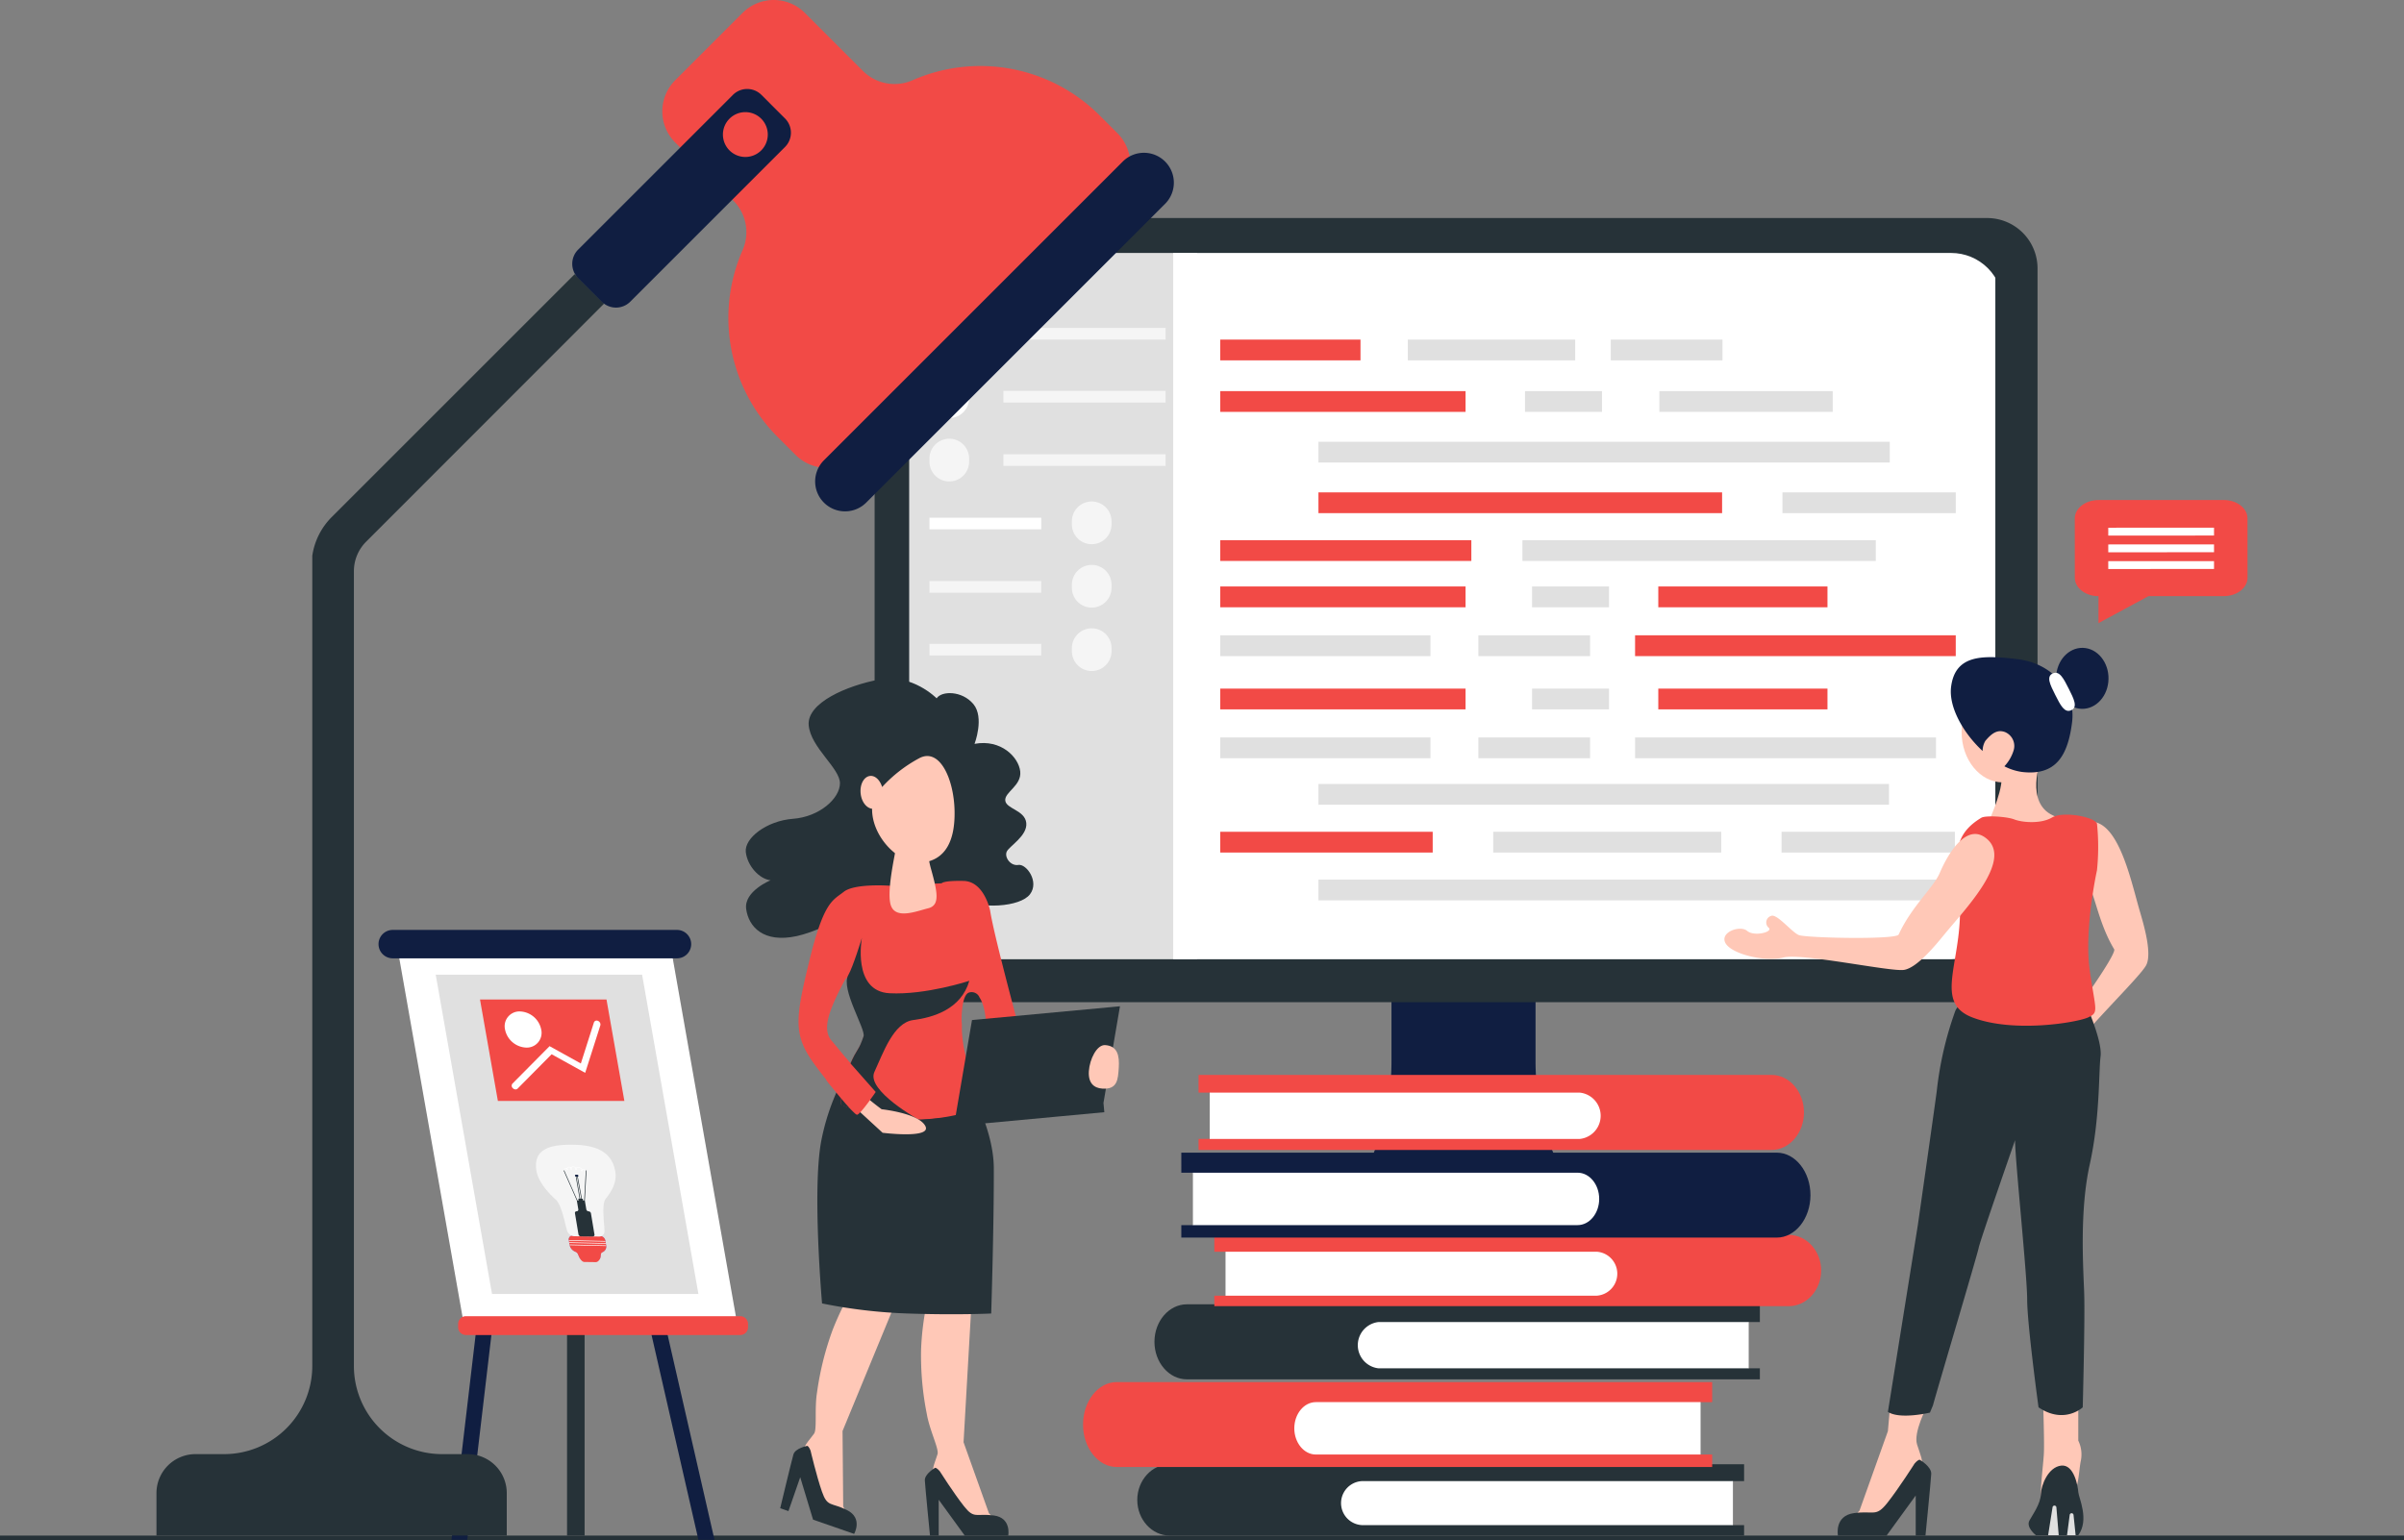<svg xmlns="http://www.w3.org/2000/svg" xmlns:xlink="http://www.w3.org/1999/xlink" width="524.445" height="336.159" viewBox="0 0 524.445 336.159"><rect x="0" y="0" width="524.445" height="336.159" fill="#808080" stroke="none"/><defs><style>.a{fill:none;}.b{fill:#263238;}.c{fill:#101e41;}.d{fill:#fff;}.e{fill:#e0e0e0;}.f{fill:#f24a46;}.g{fill:#8883d7;}.h{fill:#f5f5f5;}.i{clip-path:url(#a);}.j{fill:#ffc8b7;}</style><clipPath id="a"><path class="a" d="M11.3,0h216.02a11.3,11.3,0,0,1,11.3,11.3V142.827a11.3,11.3,0,0,1-11.3,11.3H11.3A11.3,11.3,0,0,1,0,142.826V11.3A11.3,11.3,0,0,1,11.3,0Z"></path></clipPath></defs><g transform="translate(0 -73.257)"><g transform="translate(0 408.359)"><rect class="b" width="524.445" height="1.058"></rect></g><g transform="translate(82.568 276.178)"><rect class="b" width="3.829" height="57.858" transform="translate(41.137 74.323)"></rect><path class="c" d="M167.236,387.583l-.106.857-.413,3.575-.635,5.4-.37,3.131-.867,7.361-.677,5.722-.3,2.517-.4,3.406-4.96,42.125-.571,4.844-.212,1.83-.275,2.284-5.14,43.648-.116,1.058h-3.458l.127-1.058,5.14-43.648.264-2.284.222-1.83,1.576-13.421,3.955-33.548,1.555-13.263.709-5.986.338-2.887.635-5.4.423-3.575.148-1.259Z" transform="translate(-132.815 -382.228)"></path><path class="c" d="M218.988,516.439h-3.511l-.243-1.058-9.984-43.648-.529-2.284-.413-1.83-1.111-4.844-5.8-25.33-.857-3.712-2.993-13.083L191.574,412l-.666-2.919-2.422-10.566-1.237-5.4-.434-1.914,3.342-.772.613,2.686,1.237,5.4,1.058,4.643.561,2.432,3.448,15.061,9.635,42.125,1.111,4.844.423,1.83.518,2.284,9.984,43.648Z" transform="translate(-145.678 -383.323)"></path><path class="d" d="M145.361,467.414h59.652l-14.639-83.025H130.722Z" transform="translate(-126.728 -381.285)"></path><path class="e" d="M155.829,464.142h45.025l-12.283-69.664H143.546Z" transform="translate(-131.061 -384.693)"></path><path class="c" d="M127.8,385.91H189.81a3.1,3.1,0,0,0,3.1-3.1h0a3.1,3.1,0,0,0-3.1-3.1H127.8a3.1,3.1,0,0,0-3.1,3.1h0A3.1,3.1,0,0,0,127.8,385.91Z" transform="translate(-124.691 -379.701)"></path><path class="f" d="M1.7,0H61.548a1.7,1.7,0,0,1,1.7,1.7V2.41a1.7,1.7,0,0,1-1.7,1.7H1.7A1.7,1.7,0,0,1,0,2.41V1.7A1.7,1.7,0,0,1,1.7,0Z" transform="translate(80.622 88.412) rotate(180)"></path><g transform="translate(22.143 15.193)"><path class="f" d="M189.63,424.783H162.035l-3.9-22.138h27.595Z" transform="translate(-158.131 -402.645)"></path><path class="d" d="M174.246,410.526a3.219,3.219,0,0,1-3.25,3.945,4.912,4.912,0,0,1-4.641-3.945,3.22,3.22,0,0,1,3.249-3.945A4.911,4.911,0,0,1,174.246,410.526Z" transform="translate(-160.889 -403.975)"></path><g transform="translate(6.915 4.604)"><path class="d" d="M169.432,424.617a.862.862,0,0,1-.591-.252.721.721,0,0,1-.1-1.013l8.1-8.175,6.823,3.78L186.518,410a.632.632,0,0,1,.905-.326.839.839,0,0,1,.495.962L184.611,421l-7.321-4.056-7.422,7.495A.6.6,0,0,1,169.432,424.617Z" transform="translate(-168.575 -409.598)"></path></g></g><g transform="translate(34.369 46.883)"><path class="g" d="M195.36,481.555l.168,1.017a1.309,1.309,0,0,1-1.11,1.581l-.1.921a.926.926,0,0,1-.973.84l-2.492-.031a1.437,1.437,0,0,1-1.253-.867l-.4-.928a2.034,2.034,0,0,1-1.642-1.622l-.167-1.017a.8.8,0,0,1,.823-.971l6,.075A1.23,1.23,0,0,1,195.36,481.555Z" transform="translate(-180.238 -460.628)"></path><path class="f" d="M195.36,481.555l.168,1.017a1.325,1.325,0,0,1-.734,1.475.726.726,0,0,0-.429.6l-.047.429c-.054.5-.513,1.177-1.037,1.171l-2.492-.031c-.524-.007-.971-.694-1.189-1.2l-.183-.43a1.187,1.187,0,0,0-.628-.617,2.031,2.031,0,0,1-1.226-1.5l-.167-1.017a.8.8,0,0,1,.823-.971l6,.075A1.23,1.23,0,0,1,195.36,481.555Z" transform="translate(-180.238 -460.628)"></path><path class="h" d="M193.893,456.4c.379,2.316-.854,4.371-2.1,5.894-.942,1.16-.281,5.47-.262,7.065a1.148,1.148,0,0,1-1.212,1.18l-5.337-.066a1.758,1.758,0,0,1-1.6-1.207c-.513-1.6-1.171-5.617-2.5-6.8-1.714-1.538-3.787-3.913-4.181-6.185-.832-4.774,2.832-5.8,7.61-5.779S193.113,451.641,193.893,456.4Z" transform="translate(-176.594 -450.501)"></path><g transform="translate(7.158 20.829)"><path class="d" d="M195.405,482.277l-7.979-.181-.021-.139,7.979.181Z" transform="translate(-187.405 -481.957)"></path></g><g transform="translate(7.233 21.288)"><path class="d" d="M195.519,482.974l-7.98-.184-.023-.139,7.98.188Z" transform="translate(-187.517 -482.65)"></path></g><g transform="translate(7.313 21.783)"><path class="d" d="M195.634,483.722l-7.969-.184-.012-.055-.014-.084,7.98.188.009.07Z" transform="translate(-187.639 -483.398)"></path></g><path class="b" d="M191.125,467.859h0a.541.541,0,0,1-.508-.439l-.319-1.914.364-6.612-.141-.031-.366,6.638-.243,0-.067-.4-.194,0-.924-4.993h-.14l.925,4.991-.222,0-.854-5.012h-.14l.854,5.011-.279,0,.067.4-.24,0-2.933-6.648-.128.034,2.916,6.613h0l.318,1.916a.355.355,0,0,1-.364.431.355.355,0,0,0-.363.431l.766,4.605a.543.543,0,0,0,.509.44l2.616.026a.355.355,0,0,0,.364-.431l-.766-4.6A.544.544,0,0,0,191.125,467.859Z" transform="translate(-179.649 -453.318)"></path><g transform="translate(5.964 4.775)"><path class="d" d="M190.508,458.517a.758.758,0,0,0-.413-.2,1.266,1.266,0,0,0-.36.032.918.918,0,0,0-.55-.455,1.2,1.2,0,0,0-.719.032.2.2,0,0,0-.085.032.83.83,0,0,0-.233-.159.876.876,0,0,0-.888.074.694.694,0,0,0-.349-.1.559.559,0,0,0-.138.011.974.974,0,0,0-.413.285.158.158,0,0,0-.1-.021.584.584,0,0,0-.4.159.609.609,0,0,0-.233.285l-.011.011a.31.31,0,0,0-.021.1l.074.011h.032a.223.223,0,0,1,.053-.138.842.842,0,0,1,.518-.328h.011c-.011.011-.021.032-.032.042l-.021.021.158.285.2-.074V458.4a.215.215,0,0,0-.053-.2.285.285,0,0,0-.085-.074.778.778,0,0,1,.36-.243.511.511,0,0,1,.37.053.25.25,0,0,0-.085.211.269.269,0,0,0,.106.191.2.2,0,0,0,.159.052.145.145,0,0,0,.105-.084.3.3,0,0,0-.021-.233.443.443,0,0,0-.105-.137.792.792,0,0,1,.772-.053.717.717,0,0,1,.179.127.221.221,0,0,0-.085.3.205.205,0,0,0,.106.105.146.146,0,0,0,.19-.105.355.355,0,0,0-.063-.265.153.153,0,0,1,.073-.021,1.143,1.143,0,0,1,.646-.031.764.764,0,0,1,.486.391.153.153,0,0,0-.074.021c-.032.011-.148.053-.138.159a.133.133,0,0,0,.1.127.158.158,0,0,0,.19,0,.23.23,0,0,0,.042-.244.845.845,0,0,1,.328-.021.551.551,0,0,1,.4.223c.011.011.021.011.021.021l.074-.042A.415.415,0,0,0,190.508,458.517Zm-4.04-.264a.1.1,0,0,1,.032.1l-.074.021-.074-.138c.021-.011.032-.032.042-.042A.142.142,0,0,1,186.468,458.252Zm.9-.148a.187.187,0,0,1,.01.148c-.01.021-.021.032-.042.032a.066.066,0,0,1-.074-.021.131.131,0,0,1-.053-.106.209.209,0,0,1,.074-.169A.454.454,0,0,1,187.368,458.1Zm.973.212c-.021,0-.032-.021-.042-.042-.032-.074.011-.138.074-.191a.3.3,0,0,1,.042.18C188.4,458.295,188.372,458.326,188.34,458.316Zm1.311.3a.114.114,0,0,1-.084,0c-.011-.011-.032-.021-.032-.042s.032-.053.1-.074c.01-.011.031-.011.052-.021A.153.153,0,0,1,189.652,458.612Z" transform="translate(-185.601 -457.712)"></path></g><path class="c" d="M190,460.8l-.333-.006a.26.26,0,0,1-.242-.213h0a.17.17,0,0,1,.176-.2l.333.007a.259.259,0,0,1,.242.213h0A.169.169,0,0,1,190,460.8Z" transform="translate(-180.929 -453.839)"></path></g></g><g transform="translate(190.802 120.84)"><path class="c" d="M485.2,401.917H453.77V415.9a53.461,53.461,0,0,1-6.844,26.169l-2.279,4.058h49.674l-2.279-4.058A53.448,53.448,0,0,1,485.2,415.9Z" transform="translate(-341.014 -231.868)"></path><path class="b" d="M531.052,145.115H298.93A10.993,10.993,0,0,0,288.143,156.3V305.045a10.992,10.992,0,0,0,10.787,11.187H531.052a10.992,10.992,0,0,0,10.787-11.187V156.3A10.993,10.993,0,0,0,531.052,145.115Z" transform="translate(-288.143 -145.115)"></path><path class="c" d="M428.733,476.678h68.051a4,4,0,0,0,3.995-3.995h0a4,4,0,0,0-3.995-4H428.733a4,4,0,0,0-3.995,4h0A4,4,0,0,0,428.733,476.678Z" transform="translate(-334.288 -254.425)"></path><g transform="translate(7.539 7.62)"><g class="i"><g transform="translate(-1.661 -3.47)"><rect class="e" width="64.498" height="162.981"></rect><path class="d" d="M310.541,185.53h0a4.326,4.326,0,0,1-4.327-4.327v-.667a4.326,4.326,0,0,1,4.327-4.325h0a4.326,4.326,0,0,1,4.325,4.325v.667A4.326,4.326,0,0,1,310.541,185.53Z" transform="translate(-300.126 -159.77)"></path><path class="d" d="M310.541,206.267h0a4.326,4.326,0,0,1-4.327-4.327v-.666a4.326,4.326,0,0,1,4.327-4.327h0a4.326,4.326,0,0,1,4.325,4.327v.666A4.327,4.327,0,0,1,310.541,206.267Z" transform="translate(-300.126 -166.775)"></path><path class="h" d="M310.541,227.163h0a4.326,4.326,0,0,1-4.327-4.327v-.667a4.326,4.326,0,0,1,4.327-4.326h0a4.326,4.326,0,0,1,4.325,4.326v.667A4.327,4.327,0,0,1,310.541,227.163Z" transform="translate(-300.126 -173.834)"></path><path class="h" d="M357.46,247.845h0a4.325,4.325,0,0,0,4.326-4.326v-.667a4.326,4.326,0,0,0-4.326-4.326h0a4.326,4.326,0,0,0-4.326,4.326v.667A4.326,4.326,0,0,0,357.46,247.845Z" transform="translate(-315.977 -180.821)"></path><path class="h" d="M357.46,268.741h0a4.325,4.325,0,0,0,4.326-4.327v-.666a4.326,4.326,0,0,0-4.326-4.325h0a4.326,4.326,0,0,0-4.326,4.325v.666A4.326,4.326,0,0,0,357.46,268.741Z" transform="translate(-315.977 -187.881)"></path><path class="h" d="M357.46,289.637h0a4.325,4.325,0,0,0,4.326-4.325v-.667a4.326,4.326,0,0,0-4.326-4.325h0a4.326,4.326,0,0,0-4.326,4.325v.667A4.326,4.326,0,0,0,357.46,289.637Z" transform="translate(-315.977 -194.94)"></path><rect class="h" width="35.395" height="2.542" transform="translate(22.212 19.829)"></rect><rect class="h" width="35.395" height="2.541" transform="translate(22.212 33.561)"></rect><rect class="h" width="35.395" height="2.542" transform="translate(22.212 47.398)"></rect><rect class="d" width="24.378" height="2.542" transform="translate(30.466 63.776) rotate(180)"></rect><rect class="h" width="24.378" height="2.542" transform="translate(30.466 77.613) rotate(180)"></rect><rect class="h" width="24.378" height="2.541" transform="translate(30.466 91.309) rotate(180)"></rect><g transform="translate(59.26 3.187)"><rect class="d" width="179.354" height="167.54" transform="translate(179.354 167.54) rotate(180)"></rect><rect class="e" width="135.528" height="4.534" transform="translate(167.213 141.56) rotate(180)"></rect><rect class="e" width="124.471" height="4.534" transform="translate(156.155 120.696) rotate(180)"></rect><rect class="e" width="37.808" height="4.534" transform="translate(170.524 131.129) rotate(180)"></rect><rect class="e" width="49.739" height="4.534" transform="translate(119.556 131.129) rotate(180)"></rect><rect class="e" width="77.092" height="4.534" transform="translate(153.279 67.492) rotate(180)"></rect><rect class="e" width="37.809" height="4.534" transform="translate(170.718 57.06) rotate(180)"></rect><rect class="f" width="88.06" height="4.534" transform="translate(119.745 57.06) rotate(180)"></rect><rect class="e" width="65.648" height="4.534" transform="translate(166.408 110.541) rotate(180)"></rect><rect class="f" width="54.778" height="4.534" transform="translate(65.042 67.492) rotate(180)"></rect><rect class="e" width="24.365" height="4.534" transform="translate(90.944 110.541) rotate(180)"></rect><rect class="e" width="45.862" height="4.534" transform="translate(56.125 110.541) rotate(180)"></rect><rect class="f" width="46.347" height="4.534" transform="translate(56.611 131.129) rotate(180)"></rect><rect class="f" width="36.907" height="4.534" transform="translate(142.733 99.886) rotate(180)"></rect><rect class="e" width="16.791" height="4.534" transform="translate(95.076 99.886) rotate(180)"></rect><rect class="f" width="53.515" height="4.534" transform="translate(63.778 99.886) rotate(180)"></rect><rect class="f" width="69.958" height="4.534" transform="translate(170.718 88.254) rotate(180)"></rect><rect class="e" width="24.365" height="4.534" transform="translate(90.944 88.254) rotate(180)"></rect><rect class="e" width="24.365" height="4.534" transform="translate(119.826 23.724) rotate(180)"></rect><rect class="e" width="45.862" height="4.534" transform="translate(56.125 88.254) rotate(180)"></rect><rect class="e" width="124.635" height="4.533" transform="translate(156.319 46.012) rotate(180)"></rect><rect class="e" width="37.809" height="4.533" transform="translate(143.875 34.963) rotate(180)"></rect><rect class="e" width="16.791" height="4.533" transform="translate(93.542 34.963) rotate(180)"></rect><rect class="f" width="53.515" height="4.533" transform="translate(63.778 34.963) rotate(180)"></rect><rect class="f" width="30.597" height="4.534" transform="translate(40.86 23.724) rotate(180)"></rect><rect class="e" width="36.52" height="4.534" transform="translate(87.699 23.724) rotate(180)"></rect><rect class="f" width="36.907" height="4.534" transform="translate(142.733 77.599) rotate(180)"></rect><rect class="e" width="16.791" height="4.534" transform="translate(95.076 77.599) rotate(180)"></rect><rect class="f" width="53.515" height="4.534" transform="translate(63.778 77.599) rotate(180)"></rect></g></g></g></g></g><g transform="translate(34.134 73.257)"><path class="b" d="M60.058,421.107H66.3a19.239,19.239,0,0,0,19.239-19.24V225.079a14.974,14.974,0,0,1,4.232-8.449l53.013-53.013,6.419,6.418L97.28,222a9.1,9.1,0,0,0-2.662,6.43V401.867a19.24,19.24,0,0,0,19.239,19.24h5.6a8.51,8.51,0,0,1,8.51,8.511v9.267H51.548v-9.267A8.511,8.511,0,0,1,60.058,421.107Z" transform="translate(-51.548 -103.783)"></path><path class="f" d="M233.614,116.954l-12.6-12.6a9.606,9.606,0,0,1,0-13.585l14.7-14.7a9.605,9.605,0,0,1,13.584,0l12.6,12.6a9.763,9.763,0,0,0,10.8,2.137,36.8,36.8,0,0,1,40.9,7.634l3.885,3.886a9.606,9.606,0,0,1,0,13.586l-56.622,56.622a9.606,9.606,0,0,1-13.585,0l-3.886-3.887a36.793,36.793,0,0,1-7.635-40.9A9.764,9.764,0,0,0,233.614,116.954Z" transform="translate(-107.847 -73.257)"></path><path class="c" d="M279.692,199.943l65.2-65.194a6.528,6.528,0,0,0,0-9.231h0a6.526,6.526,0,0,0-9.229,0l-65.2,65.2a6.525,6.525,0,0,0,0,9.229h0A6.525,6.525,0,0,0,279.692,199.943Z" transform="translate(-124.856 -90.266)"></path><path class="c" d="M201.183,149l33.761-33.762a4.4,4.4,0,0,0,0-6.222l-5.143-5.144a4.4,4.4,0,0,0-6.223,0l-33.762,33.761a4.4,4.4,0,0,0,0,6.223L194.96,149A4.4,4.4,0,0,0,201.183,149Z" transform="translate(-97.823 -83.164)"></path><path class="f" d="M238.168,115.1a4.893,4.893,0,1,0,4.893-4.893A4.892,4.892,0,0,0,238.168,115.1Z" transform="translate(-114.592 -85.739)"></path></g><g transform="translate(162.684 221.324)"><path class="b" d="M291.788,344.769c5.154,2.627,13.8,1.937,15.9-.814s-.785-6.694-2.528-6.409-3.112-1.736-2.525-2.935,4.545-3.441,4.248-6.233-4.367-3.043-4.582-4.875,3.6-3.249,3.265-6.36-4.2-7.1-9.966-6.021c0,0,2.205-5.752-.267-8.694s-6.91-2.9-8.006-1.242c0,0-5.322-5.435-12.438-4.116s-15.882,5.094-15.472,9.973,6.835,9.377,6.82,12.691-4.475,7.31-10.241,7.744-10.65,4.237-10.3,7.266,2.95,5.874,5.406,6.151c0,0-5.859,2.383-5.322,6.279s3.784,7.473,11.031,5.9,19.418-9.386,24.04-9.928S291.788,344.769,291.788,344.769Z" transform="translate(-245.68 -296.863)"></path><path class="j" d="M304.808,492.755a8.317,8.317,0,0,1,.119,3.859,60.246,60.246,0,0,0-1.487,11.252,65.278,65.278,0,0,0,1.248,13.951c.62,3.6,2.69,7.663,2.345,8.772-.738,2.362-1.2,2.953-.9,4.65s3.847,6.5,6.578,8.046,4.8,2.214,6.126,2.14-.591-1.918-.591-1.918l-5.536-15.5,1.729-30.258a23.145,23.145,0,0,0-.251-4.968l-.8-5.05h-9.939Z" transform="translate(-265.189 -361.342)"></path><path class="b" d="M306.941,556.967s-2.324,1.33-2.25,2.768,1.124,12.032,1.124,12.032h1.9v-7.824l5.683,7.824h9.484s.752-3.875-3.148-4.392-4.233.849-6.484-1.994-5.315-7.676-5.315-7.676S307.348,556.99,306.941,556.967Z" transform="translate(-265.615 -384.732)"></path><path class="j" d="M277.273,488.01a8.34,8.34,0,0,1-1.152,3.684,60.234,60.234,0,0,0-5.1,10.143,65.342,65.342,0,0,0-3.395,13.589c-.594,3.6.03,8.122-.661,9.056-1.471,1.989-2.1,2.4-2.37,4.1s1.5,7.4,3.576,9.758,3.807,3.664,5.086,4.03.072-2.006.072-2.006l-.147-16.458,11.554-28.017a23.217,23.217,0,0,0,1.392-4.776l.9-5.035-9.39-3.259Z" transform="translate(-252.063 -359.683)"></path><path class="b" d="M262.956,549.746s-2.632.493-3.034,1.877-2.882,11.735-2.882,11.735l1.8.624,2.566-7.392,2.8,9.255,8.96,3.11s1.982-3.415-1.534-5.181-4.277-.587-5.473-4.009-2.5-8.994-2.5-8.994S263.333,549.9,262.956,549.746Z" transform="translate(-249.518 -382.293)"></path><path class="b" d="M298.744,421.908h-21.2a50,50,0,0,0-7.427,18.17c-1.989,10.611.187,35.4.187,35.4a113.311,113.311,0,0,0,18.782,2.2c10.606.366,18.119,0,18.119,0s.614-19.274.567-31.737C307.732,434.923,298.744,421.908,298.744,421.908Z" transform="translate(-253.652 -339.106)"></path><path class="f" d="M304.88,370.045s-1.273-6.384-5.8-6.481-4.781.522-4.781.522l-11.37.525s-7.6-.56-9.975,1.322-4.331,2.022-7.473,14.88-3.563,16.309.943,22.581a93.96,93.96,0,0,0,9.429,11.082l3.773-4.809s-8.593-10.349-9.012-10.872-1.886-1.673-1.048-5.227,3.982-8.991,3.982-8.991,1.989,7.8,3.142,9.47.945,2.761.211,4.643-4.82,6.691-4.506,13.7a41.251,41.251,0,0,0,30.344.687,129.608,129.608,0,0,1-3.519-12.709,32.181,32.181,0,0,1-.5-4.008c-.026-.878.027-1.376-.026-1.742-.105-.732-.105-6.168,1.572-6.691a1.848,1.848,0,0,1,2.306,1.093s1.641,2.149,1.4,7.689,8.139,2.4,8.139,2.4S305.717,375.69,304.88,370.045Z" transform="translate(-251.559 -319.393)"></path><path class="b" d="M305.076,391.7s-9.455,3.123-17.407,2.712c-8.207-.425-6.028-12.094-6.028-12.094s-1.883,6.24-2.984,8.163c-1.7,2.957,3.849,11.807,3.344,13.326-1.056,3.177-1.423,2.641-2.849,5.909-2.428,2.428-2.017,9.12-2.017,9.12l2.906,1.039,14.154,2.223s-11.715-6.458-9.829-10.509,4.135-10.763,8.465-11.322S303.277,397.935,305.076,391.7Z" transform="translate(-256.297 -325.732)"></path><path class="b" d="M307.024,428.985l3.6-21.1.982-.092,30.318-2.825.981-.092-3.6,21.1.188,2.018-47.5,4.427-.188-2.017Z" transform="translate(-261.262 -333.352)"></path><path class="j" d="M282.482,433.121a57.544,57.544,0,0,0,4.611,3.772s8.067.838,9.535,3.667-9.325,1.467-9.325,1.467l-6.809-6.262Z" transform="translate(-257.441 -342.894)"></path><path class="f" d="M272.2,426.753s6,7.61,6.731,7.553S283,429.333,283,429.333l-6.564-7.425Z" transform="translate(-254.641 -339.106)"></path><path class="j" d="M283.535,330.657c-.234-2,.677-3.741,2.035-3.9,1.134-.133,2.183.911,2.646,2.413a30.5,30.5,0,0,1,8.012-6.24c4.483-2.5,7.669,4.425,7.79,11.531.109,6.359-1.93,10.6-7.027,11.2-4.966.582-11.047-5.562-10.967-11.746C284.823,333.771,283.746,332.454,283.535,330.657Z" transform="translate(-258.456 -305.493)"></path><path class="j" d="M302.061,345.5a16.528,16.528,0,0,0,.019,8.96c1.378,4.988,2.1,8.008-.568,8.681s-7.362,2.6-8.252-.91,1.42-12.755,1.923-15.924S302.061,345.5,302.061,345.5Z" transform="translate(-261.685 -313.008)"></path><path class="j" d="M358.72,423.357c-.171,2.622,1.132,3.694,2.94,3.811,3.273.213,3.412-1.913,3.582-4.535s-.234-4.783-2.967-4.96C360.469,417.555,358.89,420.736,358.72,423.357Z" transform="translate(-283.863 -337.674)"></path></g><g transform="translate(376.188 214.632)"><path class="j" d="M666.346,323.089s-3.517,9.338,2.668,12.126-14.431,2.183-14.431,2.183,3.274-6.791,3.214-10.308S660.768,320.056,666.346,323.089Z" transform="translate(-597.321 -298.641)"></path><path class="j" d="M680.519,535.178v8.5a6.862,6.862,0,0,1,.577,4.294c-.5,2.312-.33,5.863-2.229,8.753s-6.522,1.073-6.522-1.322.5-6.276.66-8.711-.165-11.517-.165-11.517Z" transform="translate(-603.321 -370.679)"></path><path class="j" d="M626.711,536.251s-2.973,5.615-2.146,8.257,1.34,3.3,1,5.2-4.3,7.265-7.359,9-5.366,2.477-6.853,2.394.661-2.146.661-2.146l6.192-17.339.564-6.44Z" transform="translate(-582.54 -370.679)"></path><path class="j" d="M691.2,363.528c-2.057-7.034-5.056-22.095-12.565-19.105-4.573,1.821-1.551,8.56.969,12.5,1.841,2.882,2.55,9.2,6.017,14.959.664,1.1-10.808,17.134-12.207,18.049s-6.589,1.273-6.855,2.613a1.494,1.494,0,0,0,1.88,1.891c1.244-.24-.185,3.74-2.136,4.278s-3.168,5.121-.484,5.407,8.261-4.656,9.743-8.647,15.856-17.559,17.094-20.214S692.044,366.423,691.2,363.528Z" transform="translate(-600.591 -306.107)"></path><path class="b" d="M664.794,402.246s4.011,8.669,3.574,12.233-.106,13.416-2.364,23.6-1.4,22.623-1.21,28.155-.318,24.852-.318,24.852-4.031,3.8-9.645,0c0,0-2.477-18.165-2.477-23.531s-2.643-30.467-2.643-34.76c0,0-7.6,21.8-7.926,23.448s-8.918,30.466-9.99,34.429l-.66,1.569s-6.523,1.569-9.165-.166l6.523-40.7s3.385-23.7,4.129-29.228a75.337,75.337,0,0,1,4.021-17.485C639.061,398.2,664.794,402.246,664.794,402.246Z" transform="translate(-586.303 -325.349)"></path><path class="f" d="M674.678,353.852s-2.847,12.974-1.581,21.834,2.041,9.176-.324,10.284-16.289,3.481-25.308,0-1.421-13.059-2.847-26.9c-.873-8.48-1.348-12.936,4.835-16.665.909-.548,5.607-.264,7.19.368s5.7,1.064,8.228-.417,9.493-.056,9.809,1.367A49.308,49.308,0,0,1,674.678,353.852Z" transform="translate(-593.399 -305.329)"></path><path class="b" d="M679.161,571.433h-9.248s-2.229-1.722-1.4-3.214,2.394-3.632,2.478-5.7,1.616-5.944,4.441-6.274,3.65,4.541,3.733,5.779S681.638,568.049,679.161,571.433Z" transform="translate(-601.963 -377.789)"></path><path class="e" d="M682.861,576.744l-.456-4.421a.421.421,0,0,0-.836-.012l-.58,4.433Z" transform="translate(-606.241 -383.1)"></path><path class="e" d="M677.067,575.892l-.508-6.082a.421.421,0,0,0-.834-.031l-.969,6.113Z" transform="translate(-604.135 -382.248)"></path><path class="b" d="M623.312,554.317s2.6,1.487,2.518,3.1-1.257,13.458-1.257,13.458h-2.127v-8.752l-6.358,8.752H605.479s-.842-4.335,3.521-4.912,4.735.949,7.253-2.23,5.945-8.586,5.945-8.586S622.859,554.342,623.312,554.317Z" transform="translate(-580.71 -377.144)"></path><path class="j" d="M646.251,308.859c0,6.078,4.031,11.005,9,11.005s9-4.928,9-11.005-4.031-11.005-9-11.005S646.251,302.781,646.251,308.859Z" transform="translate(-594.506 -290.506)"></path><path class="c" d="M688.773,294.222c-.384,3.649-3.237,6.244-6.372,5.8s-5.366-3.767-4.982-7.415,3.237-6.243,6.373-5.8S689.157,290.574,688.773,294.222Z" transform="translate(-605.021 -286.757)"></path><path class="c" d="M657.221,290.259c-7.449-.874-13.549-1.1-14.463,6.03-.561,4.389,2.618,10.078,6.877,14.014a4.332,4.332,0,0,1,.6-2.217c1.3-1.526,2.518-2.526,4.217-1.94a3.287,3.287,0,0,1,1.937,4.059,8.819,8.819,0,0,1-2.007,3.437,11.957,11.957,0,0,0,3.865,1.236c7.449.874,9.983-3.649,10.895-10.781S664.671,291.132,657.221,290.259Z" transform="translate(-593.304 -287.793)"></path><path class="d" d="M679.379,298.451c1.116,2.216,2.02,4.013.55,4.692s-2.375-1.12-3.49-3.336-2.021-4.013-.55-4.691S678.262,296.234,679.379,298.451Z" transform="translate(-604.259 -289.532)"></path><path class="j" d="M616.17,369.928c4.644-5.67,15.381-16.65,8.674-21.159-4.085-2.747-7.94,3.554-9.77,7.859-1.339,3.147-6.156,7.3-8.949,13.412-.534,1.169-20.243.754-21.789.116s-4.77-4.719-6.027-4.182a1.5,1.5,0,0,0-.5,2.62c.9.89-3.191,1.959-4.737.652s-6.017.278-4.738,2.655,8.51,4.189,12.639,3.159,23.445,3.171,26.336,2.694S614.26,372.261,616.17,369.928Z" transform="translate(-568.107 -307.48)"></path></g><g transform="translate(452.624 182.366)"><rect class="d" width="24.821" height="13.271" transform="translate(6.386 4.406)"></rect><path class="f" d="M699.613,259.017l16.435-.005c2.856,0,5.18-1.8,5.178-4.017l-.008-12.954c0-2.213-2.326-4.013-5.182-4.011l-27.319.009c-2.857,0-5.179,1.8-5.178,4.016l.009,12.954c0,2.208,2.316,4.006,5.164,4.011l0,5.879Zm-8.771-14.935,23.074-.006v1.71l-23.074.007Zm0,3.65,23.074-.007v1.71l-23.074.007Zm0,3.649,23.073-.007v1.71l-23.073.007Z" transform="translate(-683.538 -238.029)"></path></g><g transform="translate(236.27 307.83)"><g transform="translate(11.832 84.967)"><path class="b" d="M507.056,555.816h-125.3c-3.894,0-7.081,3.5-7.081,7.781s3.186,7.781,7.081,7.781h125.3v-2.286H504.5v-9.6h2.557Z" transform="translate(-374.675 -555.816)"></path><g transform="translate(44.455 3.675)"><path class="d" d="M527.295,561.366H446.341a4.808,4.808,0,0,0,0,9.6h80.954Z" transform="translate(-441.809 -561.366)"></path></g></g><g transform="translate(0 67.026)"><path class="f" d="M494.057,528.722H364.149c-4.038,0-7.342,4.17-7.342,9.267s3.3,9.267,7.342,9.267H494.057v-2.722h-2.651V533.1h2.651Z" transform="translate(-356.807 -528.722)"></path><g transform="translate(46.09 4.376)"><path class="d" d="M515.039,535.33H431.108c-2.584,0-4.7,2.573-4.7,5.718s2.114,5.718,4.7,5.718h83.931Z" transform="translate(-426.41 -535.33)"></path></g></g><g transform="translate(15.58 50.061)"><path class="b" d="M512.411,503.1H387.4c-3.886,0-7.065,3.684-7.065,8.186s3.179,8.186,7.065,8.186H512.411v-2.4h-2.552v-10.1h2.552Z" transform="translate(-380.336 -503.103)"></path><g transform="translate(44.352 3.866)"><path class="d" d="M532.6,508.941H451.837a5.082,5.082,0,0,0,0,10.1H532.6Z" transform="translate(-447.315 -508.941)"></path></g></g><g transform="translate(28.644 34.905)"><path class="f" d="M400.064,480.215h125.3c3.895,0,7.082,3.5,7.082,7.781s-3.187,7.781-7.082,7.781h-125.3v-2.286h2.557v-9.6h-2.557Z" transform="translate(-400.064 -480.215)"></path><g transform="translate(2.441 3.674)"><path class="d" d="M403.75,485.763H484.7a4.809,4.809,0,0,1,0,9.6H403.75Z" transform="translate(-403.75 -485.763)"></path></g></g><g transform="translate(21.441 16.964)"><path class="c" d="M389.187,453.121H519.094c4.038,0,7.342,4.169,7.342,9.267s-3.3,9.267-7.342,9.267H389.187v-2.723h2.651V457.5h-2.651Z" transform="translate(-389.187 -453.121)"></path><g transform="translate(2.53 4.376)"><path class="d" d="M393.008,459.729h83.931c2.584,0,4.7,2.573,4.7,5.718s-2.114,5.717-4.7,5.717H393.008Z" transform="translate(-393.008 -459.729)"></path></g></g><g transform="translate(25.202)"><path class="f" d="M394.866,427.5H519.875c3.886,0,7.065,3.684,7.065,8.186s-3.179,8.187-7.065,8.187H394.866v-2.406h2.551v-10.1h-2.551Z" transform="translate(-394.866 -427.502)"></path><g transform="translate(2.435 3.866)"><path class="d" d="M398.543,433.34h80.766a5.081,5.081,0,0,1,0,10.1H398.543Z" transform="translate(-398.543 -433.34)"></path></g></g></g></g></svg>